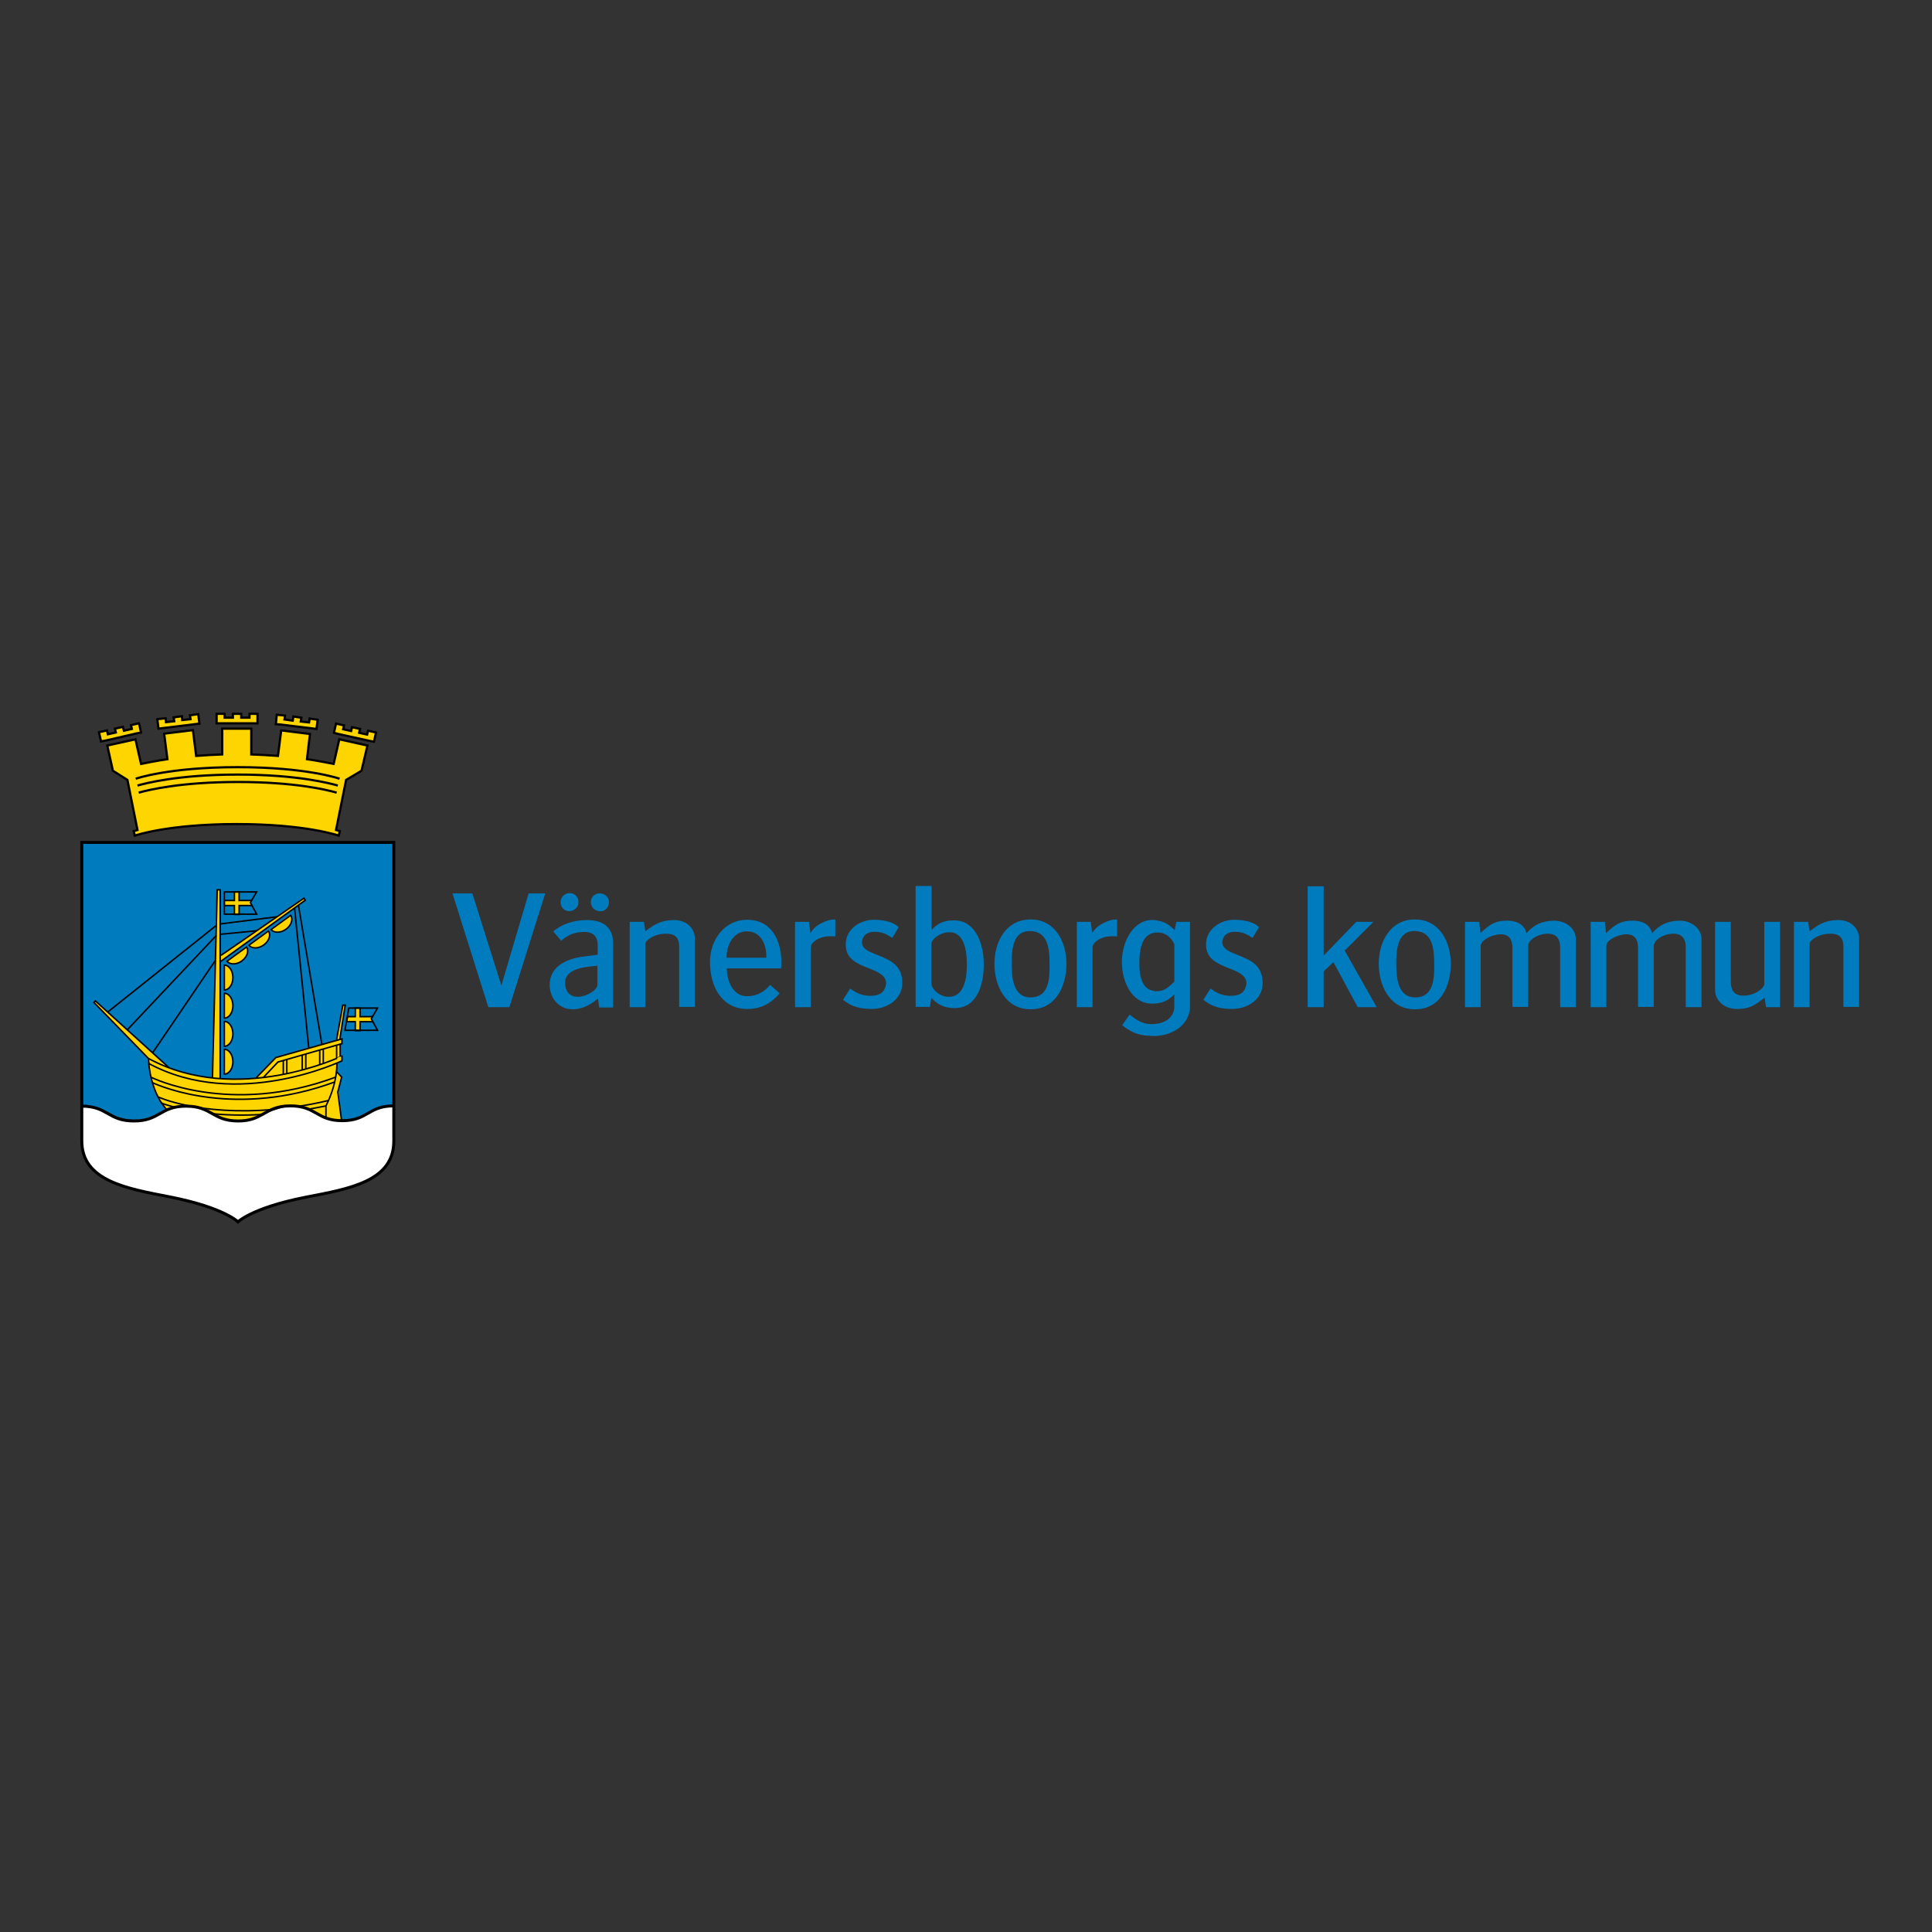 <?xml version="1.0" encoding="UTF-8"?> <svg xmlns="http://www.w3.org/2000/svg" xmlns:xlink="http://www.w3.org/1999/xlink" version="1.1" id="layer" x="0px" y="0px" viewBox="-153 -46 652 652" style="enable-background:new -153 -46 652 652;" xml:space="preserve"><rect x="-153" y="-46" width="652" height="652" fill="#333333" stroke="none"/> <style type="text/css"> .st0{fill:#FFFFFF;} .st1{fill:#F6C1D7;} .st2{fill:#007BBE;} .st3{fill:none;stroke:#000000;stroke-width:0.503;} .st4{fill:#FFD500;} .st5{fill:#C09B5B;} .st6{fill:#FECC00;} .st7{fill:none;stroke:#000000;stroke-width:0.485;} .st8{fill:none;stroke:#000000;stroke-width:0.754;} .st9{fill:none;stroke:#000000;stroke-width:1.005;} </style> <g> <path class="st0" d="M-125.6,327.1c0,0,4-1.1,9.7,2.7c0,0,2.9,2.4,8.8,2.1c0,0,3.7-0.2,7.8-2.3c0,0,8.8-6.6,20.6,1.1 c0,0,8.8,2.4,13.6-0.6l9.9-3c0,0,5.7-0.3,11.1,3.1c0,0,7.2,3.6,13.6,0c0,0,5.6-3.9,10.7-3.1l-0.2,12c0,13.6-15.1,16.1-29.6,18.9 c-13.2,2.6-19.4,5.8-21.9,7.5l-1.1,0.8c-1.3-1.2-7-5.2-23.1-8.3c-14.5-2.8-29.6-5.4-29.6-18.9L-125.6,327.1"></path> <path class="st1" d="M-125.6,327.1"></path> <polygon class="st2" points="-125.6,327.1 -125.6,238.1 -19.9,238.1 -19.9,327.1 -22.4,327 -24.6,327.4 -26.6,328.2 -28.9,329.4 -31.1,330.6 -33.5,331.4 -36.6,331.9 -39,331.8 -41.5,331.4 -45.8,329.5 -49.3,327.9 -53.8,327.1 -58.5,327.2 -60.9,328.2 -65.1,330.1 -67.6,331.1 -70.6,331.8 -74.7,331.7 -78.8,330.7 -81.7,329.3 -84.4,327.8 -89,326.8 -91.7,326.9 -94.7,327.5 -97.8,328.7 -99.8,329.8 -101.9,330.9 -104.6,331.6 -107.6,331.9 -110.7,331.6 -113.7,330.8 -116.3,329.4 -119,328 -121.6,327.2 -124,326.8 "></polygon> <path class="st3" d="M-60.2,289"></path> <polygon class="st4" points="-78.7,318.5 -78.8,307.5 -81,307.7 -81.4,318.1 "></polygon> <polygon class="st4" points="-102.2,312.4 -102.7,313.1 -102.4,315.5 -101.6,318.7 -100.1,323 -98.9,325.1 -96.6,328.6 -94.9,327.7 -92.7,327.3 -89.7,327.1 -88.3,327.1 -86.8,327.3 -85.5,327.7 -83.6,328.4 -81.3,329.6 -77.9,331.2 -76.1,331.7 -71.2,332.1 -69.5,331.7 -67.4,331.3 -65.3,330.3 -63.6,329.4 -61.8,328.5 -58.9,327.4 -57.4,327.2 -55.1,327 -53.2,327 -51.8,327.2 -51,327.4 -48.4,328.2 -47.2,328.9 -46.1,329.5 -45.1,330.3 -43.9,330.7 -42.9,331.1 -42.5,331.3 -40.9,331.8 -38.8,332.1 -37.8,332.1 -37.9,330.8 -38.6,324.8 -38.9,322.7 -38.6,321 -38.1,319.4 -39.4,316.4 -39.5,313.5 -39.7,313 -46.5,315.1 -51.7,316.9 -57,317.9 -64.4,319 -70.6,319.4 -78.1,319.7 -82.5,319.3 -90.8,317.5 -95.8,315.8 -99.2,314.1 "></polygon> <polyline class="st4" points="-38.3,304.6 -36.5,293.3 -37.3,293.3 -39.5,304.9 "></polyline> <polygon class="st4" points="-65.3,318.3 -59.3,311.3 -38.3,305.4 -38.3,311.4 -52.1,316.2 -59.7,318.2 "></polygon> <polyline class="st4" points="-78.6,278.5 -50.1,257.8 -50.5,257.1 -78.5,276.5 "></polyline> <path class="st3" d="M-121.4,289.8"></path> <polyline class="st4" points="-37.7,332.4 -38.9,322.4 -37.7,317.4 -39.4,315.6 "></polyline> <line class="st5" x1="-38.2" y1="306.2" x2="-38.2" y2="310.6"></line> <polyline class="st4" points="-64.2,317.7 -59.2,312.3 -37.6,306.1 -37.6,304.5 -59.9,310.8 -66.7,317.9 "></polyline> <path class="st5" d="M-57.4,311.9"></path> <path class="st5" d="M-57.4,316.6"></path> <path class="st3" d="M-47.8,306.7"></path> <path class="st4" d="M-102.9,311.2l0.1,1.7c29.9,16.1,65.2-0.9,65.2-0.9v-1.6C-37.6,310.4-73,327.4-102.9,311.2l-18.4-18.9l0.5-0.5 l24.8,22.5 M-39.3,313c0,5.5-2,10.9-3.7,14.2v4.3 M-96.6,328.8c-0.6-0.7-1-1.3-1.6-2.1 M-98.2,326.7c-4.6-6.9-4.7-15.4-4.7-15.4"></path> <path class="st3" d="M-78.6,317.5"></path> <path class="st4" d="M-77.3,308.1c1.6,0,2.9,1.9,2.9,4.2c0,2.3-1.3,4.2-2.9,4.2V308.1z"></path> <path class="st6" d="M-77.3,298.7c1.6,0,2.9,1.9,2.9,4.2c0,2.3-1.3,4.2-2.9,4.2V298.7z"></path> <path class="st4" d="M-77.3,289.2c1.6,0,2.9,1.9,2.9,4.2c0,2.3-1.3,4.2-2.9,4.2V289.2z"></path> <path class="st4" d="M-77.3,279.7c1.6,0,2.9,1.9,2.9,4.2c0,2.3-1.3,4.2-2.9,4.2V279.7z"></path> <path class="st6" d="M-69.8,273.6c0.9,1.3,0.2,3.4-1.6,4.7c-1.8,1.3-4,1.3-5,0.1L-69.8,273.6z"></path> <path class="st4" d="M-62.4,268.2c0.9,1.3,0.2,3.4-1.6,4.7c-1.8,1.3-4,1.3-5,0.1L-62.4,268.2z"></path> <path class="st6" d="M-54.9,262.9c0.9,1.3,0.2,3.4-1.6,4.7c-1.8,1.3-4,1.3-5,0.1L-54.9,262.9z"></path> <polygon class="st4" points="-73.2,255 -74.1,255 -74.1,257.9 -77.4,257.9 -77.4,259.6 -74.1,259.6 -74.1,262.5 -72.4,262.5 -72.4,259.6 -68.2,259.6 -68.2,257.9 -72.4,257.9 -72.4,255 "></polygon> <polygon class="st4" points="-32.4,294.2 -33.3,294.2 -33.3,297.1 -35.9,297.1 -36.2,298.7 -33.3,298.7 -33.3,301.7 -31.7,301.7 -31.7,298.7 -27.5,298.7 -27.5,297.1 -31.6,297.1 -31.6,294.2 "></polygon> <path class="st3" d="M-123.2,289.1"></path> <polyline class="st4" points="-81.3,317.8 -79.6,254.3 -78.6,254.3 -78.6,318 -78.6,307.8 "></polyline> <path class="st6" d="M-31,214.1L-31,214.1l2-8.5l-9.5-2.1l-1.9,8.3c-2.6-0.5-5.6-1.1-9-1.6l1-8.5l-9.7-1.2l-1.1,8.6 c-2.9-0.2-5.9-0.4-9-0.5v-8.7l-9.8,0l0,8.7c-3,0.1-6,0.3-8.8,0.5l-1.1-8.7l-9.7,1.2l1.1,8.6c-3.4,0.5-6.3,1.1-8.9,1.6l-1.9-8.3 l-9.5,2.1l1.9,8.5h0l4.9,3.1l3.4,16.9l-1.3,0.4l0.4,1.5c0,0,11-3.9,34.4-3.9c23.4,0,34.4,3.9,34.4,3.9l0.4-1.5l-1.3-0.4l3.4-16.9 L-31,214.1L-31,214.1L-31,214.1C-30.9,214.1-30.9,214.1-31,214.1"></path> <polygon class="st6" points="-66.1,194.9 -68.8,194.9 -68.8,196.2 -71.6,196.2 -71.6,194.9 -74.4,194.9 -74.4,196.2 -77.2,196.2 -77.2,194.9 -79.9,194.9 -79.9,198.1 -78.3,198.1 -67.6,198.1 -66.1,198.1 "></polygon> <polygon class="st6" points="-86.1,195 -88.9,195.4 -88.7,196.7 -91.5,197 -91.6,195.7 -94.4,196.1 -94.2,197.4 -97,197.7 -97.1,196.4 -99.9,196.7 -99.5,199.9 -97.9,199.7 -87.3,198.4 -87.3,198.4 -85.7,198.2 "></polygon> <polygon class="st6" points="-106.1,198.1 -108.8,198.7 -108.5,200 -111.2,200.6 -111.5,199.3 -114.2,199.9 -113.9,201.2 -116.6,201.8 -116.9,200.5 -119.6,201.1 -118.9,204.2 -117.3,203.9 -106.9,201.5 -105.4,201.2 "></polygon> <polygon class="st6" points="-59.6,195.2 -56.8,195.5 -57,196.8 -54.2,197.2 -54,195.8 -51.3,196.2 -51.5,197.5 -48.7,197.8 -48.5,196.5 -45.8,196.9 -46.2,200 -47.8,199.8 -58.4,198.5 -59.9,198.4 "></polygon> <polygon class="st6" points="-39.6,198.2 -36.9,198.8 -37.2,200.1 -34.5,200.7 -34.2,199.4 -31.5,200 -31.8,201.3 -29.1,201.9 -28.8,200.6 -26.1,201.2 -26.8,204.3 -28.4,204 -28.4,204 -38.8,201.7 -40.3,201.3 "></polygon> <path class="st6" d="M-72.8,212.9c-23.4,0-34.4,3.9-34.4,3.9 M-72.8,212.9c23.4,0,34.4,3.9,34.4,3.9"></path> <path class="st6" d="M-72.8,215.4c-20.3,0-31.3,3-33.8,3.7 M-72.8,215.4c20.3,0,31.3,3,33.8,3.7"></path> <path class="st6" d="M-72.7,217.9c-19.4,0-30.3,2.7-33.5,3.6 M-72.7,217.9c19,0,29.9,2.6,33.3,3.6"></path> <path class="st3" d="M-77.3,308.1c1.6,0,2.9,1.9,2.9,4.2c0,2.3-1.3,4.2-2.9,4.2V308.1z M-102.9,311.2l0.1,1.7 c29.9,16.1,65.2-0.9,65.2-0.9v-1.6C-37.6,310.4-73,327.4-102.9,311.2l-18.4-18.9l0.5-0.5l24.8,22.5 M-39.3,313 c0,5.5-2,10.9-3.7,14.2v4.3 M-96.6,328.7c-0.6-0.7-1-1.3-1.6-2.1 M-98.2,326.7c-4.6-6.8-4.7-15.4-4.7-15.4 M-45.1,313.2v-4.8 M-43.9,307.8v5 M-57.4,316.6v-4.7 M-56.2,311.4v4.9 M-51,314.9v-4.7 M-49.8,309.6v5 M-39.4,311.1v-4.4 M-64.2,317.7l5-5.3 l21.6-6.2v-1.6l-22.3,6.3l-6.8,7 M-38.2,306.2v4.4 M-37.7,332.4l-1.3-9.9l1.3-5l-1.7-1.8 M-98.4,326.3c1,0.4,2.6,0.9,4.9,1.5 M-81.8,329.8c4.8,0.5,10.6,0.7,17.3,0.3 M-49.3,328.4c2.1-0.4,4-0.7,6.4-1.2 M-53.2,327.5c3.5-0.5,7.2-1.2,11-2.1 M-78.6,278.5 l28.6-20.7l-0.4-0.7l-28,19.3 M-116.6,295.5l36.6-29.2 M-110.2,301.7l30.2-32 M-80.3,278.1l-21.2,31.2 M-78.7,269.3l12.3-1.2 M-78.6,265.8l18.9-2.4 M-53.6,260.4l4.8,47.3 M-52.3,259.4l7.9,46.9 M-38.3,304.6l1.8-11.4h-0.8l-2.1,11.6"></path> <path class="st4" d="M-77.3,298.7c1.6,0,2.9,1.9,2.9,4.2c0,2.3-1.3,4.2-2.9,4.2V298.7z"></path> <path class="st3" d="M-77.3,298.7c1.6,0,2.9,1.9,2.9,4.2c0,2.3-1.3,4.2-2.9,4.2V298.7z"></path> <path class="st3" d="M-77.3,279.7c1.6,0,2.9,1.9,2.9,4.2c0,2.3-1.3,4.2-2.9,4.2V279.7z M-77.3,289.2c1.6,0,2.9,1.9,2.9,4.2 c0,2.3-1.3,4.2-2.9,4.2V289.2z"></path> <path class="st4" d="M-69.8,273.6c0.9,1.3,0.2,3.4-1.6,4.7c-1.8,1.3-4,1.3-5,0.1L-69.8,273.6z"></path> <path class="st3" d="M-69.8,273.6c0.9,1.3,0.2,3.4-1.6,4.7c-1.8,1.3-4,1.3-5,0.1L-69.8,273.6z"></path> <path class="st7" d="M-62.4,268.2c0.9,1.3,0.2,3.4-1.6,4.7c-1.8,1.3-4,1.3-5,0.1L-62.4,268.2z"></path> <path class="st4" d="M-54.9,262.9c0.9,1.3,0.2,3.4-1.6,4.7c-1.8,1.3-4,1.3-5,0.1L-54.9,262.9z"></path> <path class="st7" d="M-54.9,262.9c0.9,1.3,0.2,3.4-1.6,4.7c-1.8,1.3-4,1.3-5,0.1L-54.9,262.9z"></path> <polygon class="st3" points="-66.4,262.5 -68.5,258.6 -66.4,255 -77.3,255 -77.3,262.5 "></polygon> <path class="st3" d="M-73.1,255h-0.8v2.9h-3.4v1.7h3.4v3h1.6v-3h4.2 M-68.1,257.9h-4.2V255h-0.8"></path> <polygon class="st3" points="-25.6,301.7 -27.7,297.8 -25.6,294.2 -35.3,294.2 -36.6,301.7 "></polygon> <path class="st3" d="M-81.3,317.8l1.6-63.5h1V318v-10.2 M-99.6,324.2c0,0,13.7,6.4,39,4.2 M-101.5,319.4 c3.3,1.5,28.2,11.9,61.3-0.2 M-101.9,317.6c0,0,26.5,13.2,62.2-0.1 M-32.3,294.2h-0.8v2.9h-2.6l-0.3,1.7h2.9v3h1.6v-3h4.2 M-27.3,297.1h-4.2v-2.9h-0.8"></path> <path class="st4" d="M-31,214.1L-31,214.1l2-8.5l-9.5-2.1l-1.9,8.3c-2.6-0.5-5.6-1.1-9-1.6l1-8.5l-9.7-1.2l-1.1,8.6 c-2.9-0.2-5.9-0.4-9-0.5v-8.7l-9.8,0l0,8.7c-3,0.1-6,0.3-8.8,0.5l-1.1-8.7l-9.7,1.2l1.1,8.6c-3.4,0.5-6.3,1.1-8.9,1.6l-1.9-8.3 l-9.5,2.1l1.9,8.5h0l4.9,3.1l3.4,16.9l-1.3,0.4l0.4,1.5c0,0,11-3.9,34.4-3.9c23.4,0,34.4,3.9,34.4,3.9l0.4-1.5l-1.3-0.4l3.4-16.9 L-31,214.1L-31,214.1L-31,214.1C-30.9,214.1-30.9,214.1-31,214.1"></path> <path class="st8" d="M-31,214.1L-31,214.1l2-8.5l-9.5-2.1l-1.9,8.3c-2.6-0.5-5.6-1.1-9-1.6l1-8.5l-9.7-1.2l-1.1,8.6 c-2.9-0.2-5.9-0.4-9-0.5v-8.7l-9.8,0l0,8.7c-3,0.1-6,0.3-8.8,0.5l-1.1-8.7l-9.7,1.2l1.1,8.6c-3.4,0.5-6.3,1.1-8.9,1.6l-1.9-8.3 l-9.5,2.1l1.9,8.5h0l4.9,3.1l3.4,16.9l-1.3,0.4l0.4,1.5c0,0,11-3.9,34.4-3.9c23.4,0,34.4,3.9,34.4,3.9l0.4-1.5l-1.3-0.4l3.4-16.9 L-31,214.1L-31,214.1L-31,214.1C-30.9,214.1-30.9,214.1-31,214.1z"></path> <polygon class="st4" points="-66.1,194.9 -68.8,194.9 -68.8,196.2 -71.6,196.2 -71.6,194.9 -74.4,194.9 -74.4,196.2 -77.2,196.2 -77.2,194.9 -79.9,194.9 -79.9,198.1 -78.3,198.1 -67.6,198.1 -66.1,198.1 "></polygon> <polygon class="st8" points="-66.1,194.9 -68.8,194.9 -68.8,196.2 -71.6,196.2 -71.6,194.9 -74.4,194.9 -74.4,196.2 -77.2,196.2 -77.2,194.9 -79.9,194.9 -79.9,198.1 -78.3,198.1 -67.6,198.1 -66.1,198.1 "></polygon> <polygon class="st4" points="-86.1,195 -88.9,195.4 -88.7,196.7 -91.5,197 -91.6,195.7 -94.4,196.1 -94.2,197.4 -97,197.7 -97.1,196.4 -99.9,196.7 -99.5,199.9 -97.9,199.7 -87.3,198.4 -87.3,198.4 -85.7,198.2 "></polygon> <polygon class="st8" points="-86.1,195 -88.9,195.4 -88.7,196.7 -91.5,197 -91.6,195.7 -94.4,196.1 -94.2,197.4 -97,197.7 -97.1,196.4 -99.9,196.7 -99.5,199.9 -97.9,199.7 -87.3,198.4 -87.3,198.4 -85.7,198.2 "></polygon> <polygon class="st4" points="-106.1,198.1 -108.8,198.7 -108.5,200 -111.2,200.6 -111.5,199.3 -114.2,199.9 -113.9,201.2 -116.6,201.8 -116.9,200.5 -119.6,201.1 -118.9,204.2 -117.3,203.9 -106.9,201.5 -105.4,201.2 "></polygon> <polygon class="st8" points="-106.1,198.1 -108.8,198.7 -108.5,200 -111.2,200.6 -111.5,199.3 -114.2,199.9 -113.9,201.2 -116.6,201.8 -116.9,200.5 -119.6,201.1 -118.9,204.2 -117.3,203.9 -106.9,201.5 -105.4,201.2 "></polygon> <polygon class="st4" points="-59.6,195.2 -56.8,195.5 -57,196.8 -54.2,197.2 -54,195.8 -51.3,196.2 -51.5,197.5 -48.7,197.8 -48.5,196.5 -45.8,196.9 -46.2,200 -47.8,199.8 -58.4,198.5 -59.9,198.4 "></polygon> <polygon class="st8" points="-59.6,195.2 -56.8,195.5 -57,196.8 -54.2,197.2 -54,195.8 -51.3,196.2 -51.5,197.5 -48.7,197.8 -48.5,196.5 -45.8,196.9 -46.2,200 -47.8,199.8 -58.4,198.5 -59.9,198.4 "></polygon> <polygon class="st4" points="-39.6,198.2 -36.9,198.8 -37.2,200.1 -34.5,200.7 -34.2,199.4 -31.5,200 -31.8,201.3 -29.1,201.9 -28.8,200.6 -26.1,201.2 -26.8,204.3 -28.4,204 -28.4,204 -38.8,201.7 -40.3,201.3 "></polygon> <polygon class="st8" points="-39.6,198.2 -36.9,198.8 -37.2,200.1 -34.5,200.7 -34.2,199.4 -31.5,200 -31.8,201.3 -29.1,201.9 -28.8,200.6 -26.1,201.2 -26.8,204.3 -28.4,204 -28.4,204 -38.8,201.7 -40.3,201.3 "></polygon> <path class="st4" d="M-72.8,212.9c-23.4,0-34.4,3.9-34.4,3.9 M-72.8,212.9c23.4,0,34.4,3.9,34.4,3.9"></path> <path class="st8" d="M-72.8,212.9c-23.4,0-34.4,3.9-34.4,3.9 M-72.8,212.9c23.4,0,34.4,3.9,34.4,3.9"></path> <path class="st4" d="M-72.8,215.4c-20.3,0-31.3,3-33.8,3.7 M-72.8,215.4c20.3,0,31.3,3,33.8,3.7"></path> <path class="st8" d="M-72.8,215.4c-20.3,0-31.3,3-33.8,3.7 M-72.8,215.4c20.3,0,31.3,3,33.8,3.7"></path> <path class="st4" d="M-72.7,217.9c-19.4,0-30.3,2.7-33.5,3.6 M-72.7,217.9c19,0,29.9,2.6,33.3,3.6"></path> <path class="st8" d="M-72.7,217.9c-19.4,0-30.3,2.7-33.5,3.6 M-72.7,217.9c19,0,29.9,2.6,33.3,3.6"></path> <path class="st9" d="M-64.3,330c-2.1,1.2-4.3,2.3-8.3,2.3c-8.8,0-8.8-5-17.6-5c-8.8,0-8.8,5-17.6,5c-8.8,0-8.8-5-17.6-5 M-64.3,330 c2.4-1.3,4.6-2.8,9.3-2.8c8.8,0,8.8,5,17.5,5c8.7,0,8.7-5,17.4-5 M-20.1,238.1v101c0,13.6-15.1,16.1-29.6,18.9 c-18.9,3.7-23.4,8.7-23.4,8.7 M-72.4,366.6c0,0-4.5-5-23.4-8.7c-14.5-2.8-29.6-5.4-29.6-18.9V238.3h105.8"></path> <polygon class="st2" points="18.9,293.9 11.8,293.9 -0.3,255.5 6.4,255.5 16.2,286.6 25.4,255.5 31,255.5 "></polygon> <path class="st2" d="M53.9,293.9v-21.6c0-5.2-3.2-7.8-8.8-7.8c-4.8,0-8.6,1.5-11.4,3.8l2.7,3.2c1.7-1.6,4.1-3,7.8-3 c2.8,0,4.5,1.4,4.5,4.4v3.3l-4.7,0.6c-6.3,0.8-11.5,3.6-11.5,9.6c0,4.3,3,8.2,7.7,8.2c3.5,0,6.1-1.6,8.6-3.6l0.4,3H53.9z M52.5,258.6c0.1-1.7-1.3-3.1-3-3.1c-1.7-0.1-3.1,1.2-3.1,2.9c-0.1,1.7,1.4,3.1,3.1,3.1C51.2,261.6,52.4,260.3,52.5,258.6 M42.2,258.5c0.1-1.7-1.2-3.1-2.9-3.1s-3.1,1.3-3.1,3c-0.1,1.7,1.2,3.1,2.9,3.1C40.7,261.5,42.2,260.2,42.2,258.5 M48.6,286.4 c0,1.7-3.6,3.9-6.4,4c-2.8,0.1-4.5-1.7-4.5-4.8c0-3.7,4.3-5,8.1-5.4l2.8-0.3V286.4z"></path> <path class="st2" d="M76.2,293.9v-20.2c0-2.5-0.6-4.6-4.4-4.6c-4,0-7,2.2-7,3.4v21.4h-5.3v-28.8h4.8l0.5,3.2 c3.1-2.4,5.3-3.7,9.4-3.8c4.3-0.1,7.3,2.6,7.3,6.3v23H76.2z"></path> <path class="st2" d="M110.6,280.7c0.6-6.5-1.6-16.3-11.5-16.3c-7.5,0-12.5,6.7-12.5,14.2c0,8.5,4.1,15.9,12.6,15.9 c4.7,0,8.2-2,10.9-5.3l-3.2-2.8c-1.9,2.3-4.5,3.8-7.8,3.8c-4.6,0-6.8-4.9-6.8-9.4H110.6z M105.6,277.2H92.2c0-4.6,2.5-8.9,6.8-8.9 C103.7,268.2,105.8,272.8,105.6,277.2"></path> <path class="st2" d="M123.4,270.7c-1.3,0.6-2.8,1.7-2.8,3.1v20.1h-5.3v-28.8h4.7l0.5,3.8c1-1.6,2-2.5,3.8-3.4 c1.6-0.8,2.8-1.2,4.6-1.2v5.7C126.8,269.9,125.3,269.9,123.4,270.7"></path> <path class="st2" d="M141.1,294.5c-3.9-0.1-6.5-0.6-9.6-3.1l2.4-3.8c1.6,1.2,3.4,2.2,5.7,2.4c2.6,0.2,5-0.1,6-2.4 c1.7-3.9-1.9-5.5-5.6-6.9c-3.7-1.5-7.6-3-7.6-8c0-5,4.7-8.5,10.1-8.3c4.1,0.2,6.3,1.1,7.8,2.5l-2.2,3.6c-1.7-1.1-2.9-1.8-5-2 c-1.6-0.2-4.2,0-5,2.4c-1.2,3.6,3.3,4.6,6,5.8c3,1.3,7.4,2.9,7.4,9C151.5,291.2,146.5,294.5,141.1,294.5"></path> <path class="st2" d="M179,279.5c0-7-2.8-14.9-10-14.9c-3.3,0-5.5,0.9-7.6,3.2v-14.8H156v40.8h4.8l0.5-3.1c2.1,2.4,4.5,3.5,7.8,3.5 C176.6,294.3,179,286.5,179,279.5 M173.3,279.5c0,4.9-1,10.8-6,10.9c-3,0.1-6-2.5-6-4.7v-13c0-1.9,3.2-4.1,6.1-4.1 C172.3,268.6,173.3,274.6,173.3,279.5"></path> <path class="st2" d="M206.9,279.2c0-7.4-3.9-14.9-12-14.9c-8.3-0.1-12.3,7.4-12.3,14.9c0,7.7,3.9,15.5,12.3,15.4 C203.3,294.6,206.9,286.8,206.9,279.2 M201.2,279.2c0.1,5.1-0.2,11.4-6.4,11.4c-5.8,0-6.4-6.4-6.4-11.5c0-4.9,0.5-11.1,6.4-10.9 C200.7,268.4,201.2,274.3,201.2,279.2"></path> <path class="st2" d="M218.5,270.7c-1.3,0.6-2.8,1.7-2.8,3.1v20.1h-5.3v-28.8h4.7l0.5,3.8c1-1.6,2-2.5,3.8-3.4 c1.6-0.8,2.8-1.2,4.6-1.2v5.7C221.8,269.9,220.4,269.9,218.5,270.7"></path> <path class="st2" d="M248.6,293.6v-28.5H244l-0.6,2.8c-2-2.1-3.9-3.1-6.9-3.4c-6.9-0.5-10.9,7.2-10.9,14.1 c0,6.8,3.4,14.1,10.2,14.1c3.2,0,5.3-0.9,7.5-3.1v4.1c0,3.1-2.4,5.2-5.4,5.7c-4.2,0.8-6.7-0.6-9.7-3l-2.5,3.6 c2.7,2,4.7,3.5,10.3,3.6C242.4,303.8,248.6,299.9,248.6,293.6 M243.3,285.3c-2.1,2-3.6,3.4-6.4,3.2c-4.3-0.4-5.4-4.4-5.4-9.6 c0-5.4,1.3-10.2,6-10.2c2.7-0.1,4.7,1.5,5.8,4V285.3z"></path> <path class="st2" d="M262.7,294.5c-3.9-0.1-6.5-0.6-9.6-3.1l2.4-3.8c1.6,1.2,3.4,2.2,5.7,2.4c2.6,0.2,5-0.1,6-2.4 c1.7-3.9-1.9-5.5-5.6-6.9c-3.7-1.5-7.6-3-7.6-8c0-5,4.7-8.5,10.1-8.3c4.1,0.2,6.3,1.1,7.8,2.5l-2.2,3.6c-1.7-1.1-3-1.8-5-2 c-1.6-0.2-4.2,0-5,2.4c-1.2,3.6,3.3,4.6,6,5.8c3,1.3,7.4,2.9,7.4,9C273.2,291.2,268.1,294.5,262.7,294.5"></path> <polygon class="st2" points="305.2,293.9 297,278.7 293.7,281.8 293.7,293.9 288.3,293.9 288.3,253.1 293.7,253.1 293.7,276.5 304.7,265.1 310.5,265.1 300.8,274.8 311.6,293.9 "></polygon> <path class="st2" d="M336.6,279.2c0-7.4-3.9-14.9-12-14.9c-8.3-0.1-12.3,7.4-12.3,14.9c0,7.7,3.9,15.5,12.3,15.4 C333.1,294.6,336.6,286.8,336.6,279.2 M331,279.2c0.1,5.1-0.2,11.4-6.4,11.4c-5.8,0-6.4-6.4-6.4-11.5c0-4.9,0.5-11.1,6.4-10.9 C330.5,268.4,331,274.3,331,279.2"></path> <path class="st2" d="M373.5,293.9v-20.3c0-2.3-0.9-4.4-3.9-4.5c-3.4-0.1-6.9,2-6.9,4.2v20.5h-5.3V274c0-2.4-0.7-4.7-3.9-4.7 c-3.4,0.1-6.8,2.1-6.8,3.9v20.7h-5.3v-28.8h4.8l0.4,3.8c3.1-2.9,4.9-4.2,9-4.2c3.7,0,6.1,1.7,6.5,4.3c2.5-2.9,5.1-4.2,9.4-4.3 c3.6,0,7.3,2.4,7.3,6.2v23H373.5z"></path> <path class="st2" d="M415.9,293.9v-20.3c0-2.3-0.9-4.4-3.9-4.5c-3.4-0.1-6.9,2-6.9,4.2v20.5h-5.3V274c0-2.4-0.7-4.7-3.9-4.7 c-3.4,0.1-6.8,2.1-6.8,3.9v20.7h-5.3v-28.8h4.8l0.4,3.8c3.1-2.9,4.9-4.2,9-4.2c3.7,0,6.1,1.7,6.5,4.3c2.5-2.9,5.1-4.2,9.4-4.3 c3.6,0,7.3,2.4,7.3,6.2v23H415.9z"></path> <path class="st2" d="M443,293.9l-0.5-3.2c-3.1,2.4-5,3.8-9.1,3.8c-4.3,0.1-7.6-2.7-7.6-6.4v-23h5.3v20c0,2.5,0.6,4.9,4.3,4.9 c4,0,7-2.7,7-3.8v-21.1h5.3v28.8H443z"></path> <path class="st2" d="M469.1,293.9v-20.2c0-2.5-0.6-4.6-4.4-4.6c-4,0-7,2.2-7,3.4v21.4h-5.3v-28.8h4.8l0.5,3.2 c3.1-2.4,5.3-3.7,9.4-3.8c4.3-0.1,7.3,2.6,7.3,6.3v23H469.1z"></path> </g> </svg> 